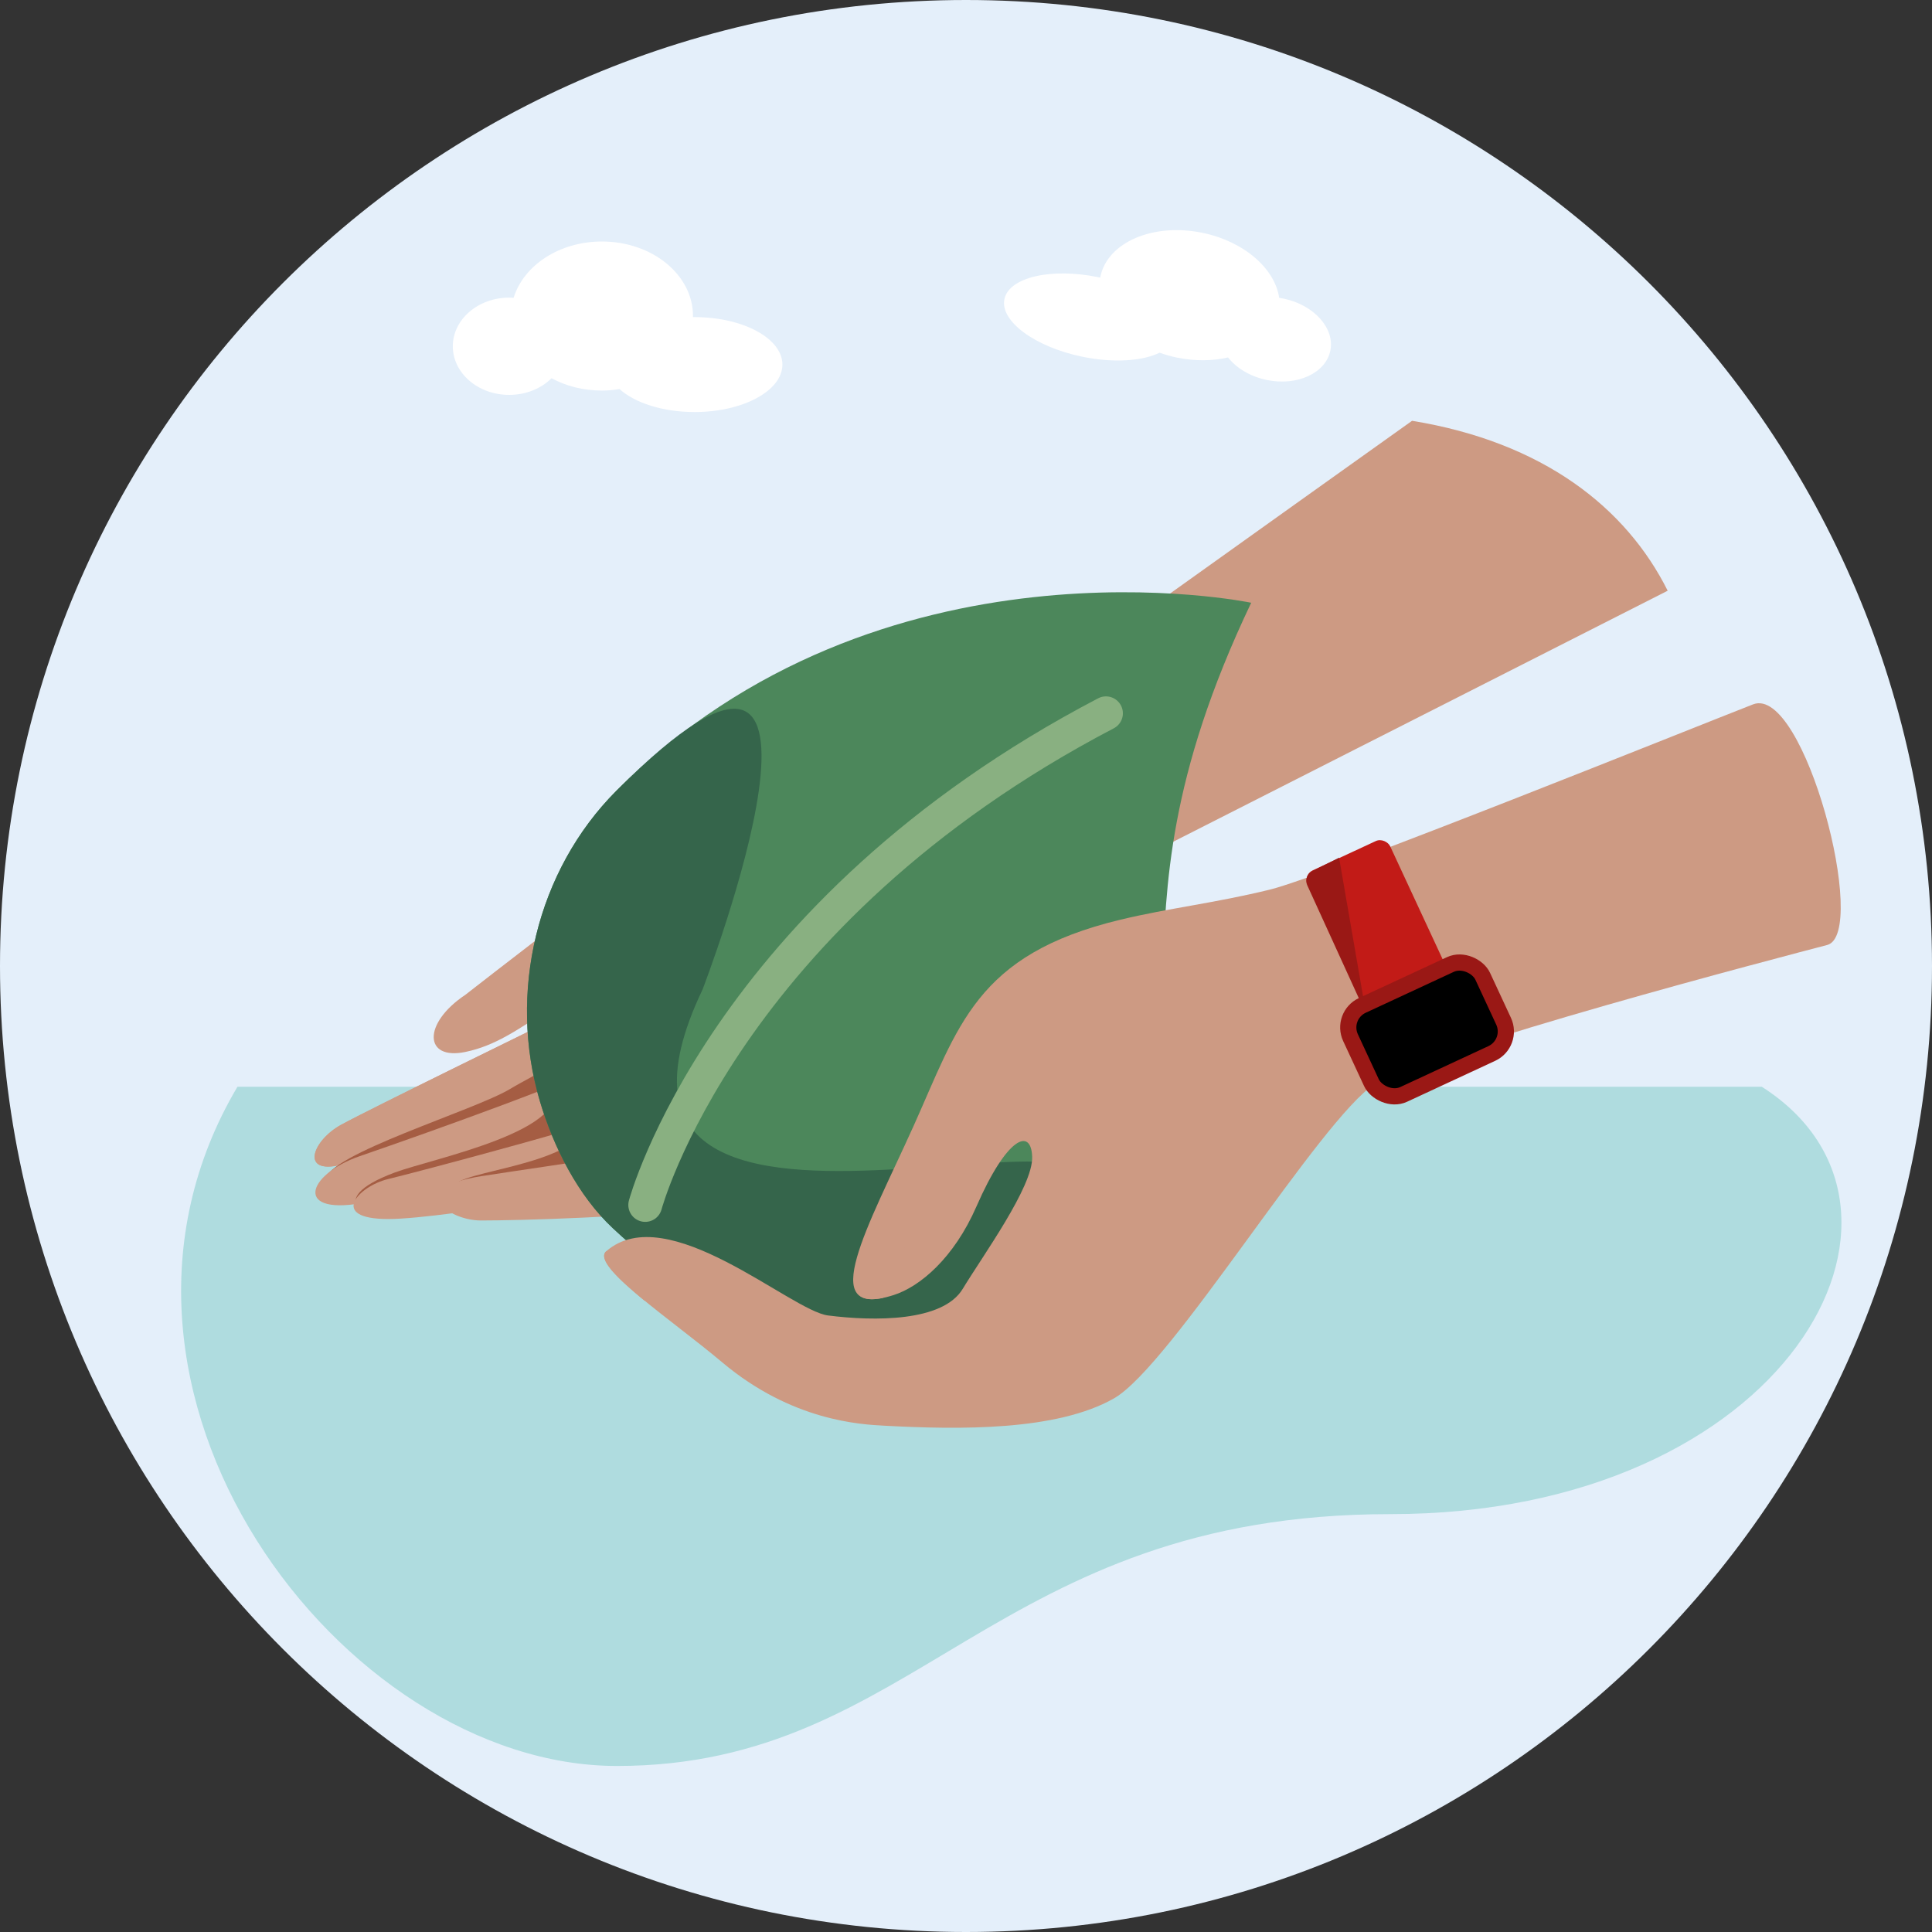<?xml version="1.0" encoding="UTF-8"?>
<svg width="128px" height="128px" viewBox="0 0 128 128" version="1.1" xmlns="http://www.w3.org/2000/svg" xmlns:xlink="http://www.w3.org/1999/xlink">
    <rect x="0" y="0" width="128" height="128" fill="#333333" stroke="none"/>
    <title>01_Basics_Icons_Illustrations/06_illustrations_128x128/Other/x91-green_sustainable</title>
    <g id="01_Basics_Icons_Illustrations/06_illustrations_128x128/Other/x91-green_sustainable" stroke="none" stroke-width="1" fill="none" fill-rule="evenodd">
        <g id="128x128_x91-green_sustain">
            <path d="M128,64 C128,28.654 99.346,0 64,0 C28.654,0 0,28.654 0,64 C0,99.346 28.654,128 64,128 C99.346,128 128,99.346 128,64 Z" id="Path" fill="#E4EFFA" fill-rule="nonzero"></path>
            <path d="M46.03,21.01 C46.03,21.01 45.954,21.01 45.912,21.01 C45.912,20.988 45.912,20.965 45.912,20.932 C45.912,18.207 43.212,16 39.877,16 C37.05,16 34.689,17.589 34.029,19.73 C33.927,19.73 33.834,19.719 33.733,19.719 C31.676,19.719 30,21.164 30,22.941 C30,24.717 31.667,26.163 33.733,26.163 C34.858,26.163 35.865,25.732 36.542,25.059 C37.499,25.578 38.641,25.876 39.877,25.876 C40.275,25.876 40.664,25.843 41.045,25.776 C42.061,26.692 43.906,27.299 46.022,27.299 C49.229,27.299 51.836,25.887 51.836,24.154 C51.836,22.422 49.229,21.01 46.022,21.01 L46.03,21.01 Z" id="Path" fill="#FFFFFF" fill-rule="nonzero"></path>
            <path d="M72.775,18.368 C72.775,18.368 72.849,18.383 72.891,18.392 C72.895,18.373 72.898,18.355 72.904,18.327 C73.377,16.047 76.403,14.749 79.668,15.425 C82.436,15.999 84.473,17.808 84.748,19.732 C84.848,19.753 84.941,19.762 85.04,19.783 C87.054,20.2 88.445,21.75 88.137,23.236 C87.829,24.722 85.945,25.593 83.923,25.174 C82.821,24.945 81.909,24.381 81.363,23.681 C80.337,23.92 79.166,23.938 77.956,23.687 C77.567,23.606 77.191,23.5 76.83,23.367 C75.677,23.927 73.765,24.06 71.693,23.631 C68.552,22.98 66.244,21.27 66.544,19.82 C66.845,18.371 69.642,17.718 72.783,18.369 L72.775,18.368 Z" id="Path" fill="#FFFFFF" fill-rule="nonzero"></path>
            <path d="M40.878,117 C22.647,117 3.821,92.11 15.732,72 L116.721,72 C129.427,80.08 118.409,100.315 92.11,100.315 C65.812,100.315 60.761,117 40.878,117 Z" id="Path" fill="#AFDCDF" fill-rule="nonzero"></path>
            <path d="M45.492,60.426 C43.379,62.381 38.812,66.462 37.45,67.143 C35.747,67.994 24.489,73.482 22.597,74.522 C20.704,75.563 19.853,77.834 22.597,77.171 C25.34,76.509 39.437,71.211 40.856,70.454 C41.991,69.849 49.655,63.958 53.344,61.088 L45.492,60.426 Z" id="Path" fill="#CD9A83" fill-rule="nonzero"></path>
            <path d="M45.492,60.426 C43.379,62.381 38.812,66.462 37.45,67.143 C35.747,67.994 24.489,73.482 22.597,74.522 C20.704,75.563 19.853,77.834 22.597,77.171 C25.34,76.509 39.437,71.211 40.856,70.454 C41.991,69.849 49.655,63.958 53.344,61.088 L45.492,60.426 Z" id="Path" fill="#CD9A83" fill-rule="nonzero"></path>
            <path d="M21.537,78.203 C21.655,76.481 31.422,73.58 33.801,72.143 C35.574,71.072 37.754,70.364 38.381,67.696 L45.469,70.364 L25.812,77.312 L21.537,78.203 Z" id="Path" fill="#A55D43" fill-rule="nonzero"></path>
            <path d="M23.827,76.601 C20.266,77.827 19.381,80.67 24.395,79.629 C28.406,78.796 39.185,75.561 44.073,74.047 L61.008,63.072 L57.886,57.68 L51.358,61.369 C48.488,63.829 42.313,69.033 40.572,70.168 C38.832,71.303 28.683,74.93 23.827,76.601 Z" id="Path" fill="#CD9A83" fill-rule="nonzero"></path>
            <path d="M36.617,71.719 C38.178,74.893 28.71,76.731 26.156,77.681 C23.603,78.631 23.357,79.445 23.654,79.92 C23.891,80.3 37.867,76.54 44.815,74.699 C45.946,68.658 45.206,66.818 36.617,71.719 Z" id="Path" fill="#A55D43" fill-rule="nonzero"></path>
            <path d="M56.844,61.086 C54.637,63.01 44.791,72.326 43.505,73.007 C41.896,73.858 27.705,77.642 25.718,78.115 C23.731,78.588 21.744,80.764 25.718,80.764 C29.692,80.764 43.788,78.115 45.018,78.115 C46.002,78.115 53.312,71.808 56.844,68.655 L56.844,61.086 Z" id="Path" fill="#CD9A83" fill-rule="nonzero"></path>
            <path d="M30.5,78.235 C32.469,77.315 39.586,76.805 39.234,73.395 C38.882,69.985 49.794,72.562 49.21,76.613 L32.05,80.22 C30.964,80.116 27.816,79.489 30.5,78.235 Z" id="Path" fill="#A55D43" fill-rule="nonzero"></path>
            <path d="M36.693,66.667 C39.153,65.059 44.546,62.328 45.776,61.855 C46.619,61.53 50.454,63.514 56.403,61.855 C57.199,60.772 57.931,59.767 58.548,58.91 L68.198,55.41 L69.89,59.747 L110.488,39.137 C107.744,33.65 102.257,29.298 93.553,27.879 C85.322,33.745 68.406,45.817 66.589,47.179 C64.319,48.882 60.724,49.639 58.548,49.639 C56.372,49.639 53.723,49.355 49.371,52.099 C45.889,54.294 35.558,62.222 30.828,65.911 C27.989,67.804 28.084,70.263 30.828,69.695 C32.793,69.288 34.233,68.276 36.693,66.667 Z" id="Path" fill="#CD9A83" fill-rule="nonzero"></path>
            <path d="M65.359,57.397 L67.252,61.087 L69.89,59.747 L68.198,55.41 L58.548,58.91 C57.931,59.767 57.199,60.772 56.403,61.855 C59.128,61.094 62.178,59.745 65.359,57.397 Z" id="Path" fill="#CD9A83" fill-rule="nonzero"></path>
            <path d="M67.252,61.087 L65.359,57.397 C62.178,59.745 59.128,61.094 56.403,61.855 C52.477,67.189 47.366,74.909 46.17,75.412 C44.373,76.169 36.947,77.136 31.868,77.927 C26.948,78.693 29.598,80.86 31.868,80.86 C34.139,80.86 42.465,80.67 47.573,79.913 C52.682,79.157 57.034,73.291 61.197,68.655 C65.36,64.019 65.359,62.695 69.89,59.747 L67.252,61.087 Z" id="Path" fill="#CD9A83" fill-rule="nonzero"></path>
            <path d="M70.825,87.088 C65.567,87.165 63.48,86.77 62.069,85.588 C60.66,84.406 52.763,75.281 53.383,74.435 C54.003,73.589 55.709,73.454 59.134,76.365 C62.559,79.276 62.227,79.905 63.564,80.484 C64.901,81.063 73.967,81.601 75.065,81.787 C76.162,81.972 71.956,87.085 71.956,87.085 L70.823,87.088 L70.825,87.088 Z" id="Path" fill="#CD9A83" fill-rule="nonzero"></path>
            <path d="M70.825,87.088 C65.567,87.165 63.48,86.77 62.069,85.588 C60.66,84.406 52.763,75.281 53.383,74.435 C54.003,73.589 55.709,73.454 59.134,76.365 C62.559,79.276 62.227,79.905 63.564,80.484 C64.901,81.063 73.967,81.601 75.065,81.787 C76.162,81.972 71.956,87.085 71.956,87.085 L70.823,87.088 L70.825,87.088 Z" id="Path" fill="#CD9A83" fill-rule="nonzero"></path>
            <path d="M65.646,89.775 C60.407,89.32 58.37,88.717 57.088,87.398 C55.805,86.08 48.871,76.204 49.573,75.425 C50.274,74.647 51.986,74.684 55.099,77.926 C58.213,81.168 57.819,81.76 59.09,82.472 C60.361,83.183 69.326,84.634 70.4,84.929 C71.473,85.225 66.771,89.886 66.771,89.886 L65.644,89.775 L65.646,89.775 Z" id="Path" fill="#CD9A83" fill-rule="nonzero"></path>
            <path d="M65.646,89.775 C60.407,89.32 58.37,88.717 57.088,87.398 C55.805,86.08 48.871,76.204 49.573,75.425 C50.274,74.647 51.986,74.684 55.099,77.926 C58.213,81.168 57.819,81.76 59.09,82.472 C60.361,83.183 69.326,84.634 70.4,84.929 C71.473,85.225 66.771,89.886 66.771,89.886 L65.644,89.775 L65.646,89.775 Z" id="Path" fill="#CD9A83" fill-rule="nonzero"></path>
            <path d="M61.285,92.323 C56.045,91.873 54.009,91.273 52.724,89.955 C51.44,88.637 44.497,78.768 45.199,77.989 C45.9,77.209 48.312,77.162 51.428,80.402 C54.544,83.641 54.724,85.028 55.996,85.737 C57.268,86.445 64.96,87.179 66.035,87.475 C67.109,87.768 62.41,92.435 62.41,92.435 L61.284,92.325 L61.285,92.323 Z" id="Path" fill="#CD9A83" fill-rule="nonzero"></path>
            <path d="M61.285,92.323 C56.045,91.873 54.009,91.273 52.724,89.955 C51.44,88.637 44.497,78.768 45.199,77.989 C45.9,77.209 48.312,77.162 51.428,80.402 C54.544,83.641 54.724,85.028 55.996,85.737 C57.268,86.445 64.96,87.179 66.035,87.475 C67.109,87.768 62.41,92.435 62.41,92.435 L61.284,92.325 L61.285,92.323 Z" id="Path" fill="#CD9A83" fill-rule="nonzero"></path>
            <g id="Group" transform="translate(34.914, 39.238)">
                <path d="M10.568,45.982 C12.334,47.085 14.238,47.937 16.371,48.422 C20.127,49.275 24.11,49.084 27.748,47.797 C30.688,46.757 33.363,45.001 35.486,42.685 C47.502,29.502 36.928,23.887 47.981,0.696 C47.981,0.696 23.47,-4.431 5.928,13.146 C0.631,18.455 -1.284,26.55 0.866,33.757 C1.765,36.771 3.385,39.987 5.692,42.138 C7.245,43.587 8.841,44.904 10.568,45.983 L10.568,45.982 Z" id="Path" fill="#4C875B" fill-rule="nonzero"></path>
                <path d="M10.568,45.981 C12.334,47.085 14.238,47.936 16.371,48.421 C20.127,49.275 24.11,49.084 27.748,47.796 C30.688,46.756 33.363,45.001 35.486,42.685 C47.502,29.502 0.58,49.504 11.635,26.313 C11.635,26.313 23.471,-4.431 5.928,13.146 C0.631,18.454 -1.284,26.549 0.866,33.757 C1.765,36.771 3.385,39.986 5.692,42.138 C7.245,43.586 8.841,44.904 10.568,45.983 L10.568,45.981 Z" id="Path" fill="#35654B" fill-rule="nonzero"></path>
                <path d="M7.834,40.594 C7.834,40.594 13.003,21.278 38.359,8.02" id="Path" stroke="#89B081" stroke-width="2.241" stroke-linecap="round" stroke-linejoin="round"></path>
            </g>
            <path d="M60.469,74.73 C63.508,67.99 64.615,63.24 74.241,60.93 C77.454,60.159 80.485,59.833 84.131,58.939 C87.778,58.046 112.748,47.985 116.145,46.666 C119.541,45.347 123.852,61.877 121.052,62.609 C118.254,63.341 94.734,69.472 91.101,71.803 C87.468,74.133 77.599,90.491 73.798,92.65 C69.998,94.81 63.572,94.724 58.6,94.457 C57.023,94.373 52.471,94.151 47.843,90.254 C44.505,87.443 39.083,83.837 40.167,82.896 C44.207,79.386 52.382,86.838 54.858,87.153 C57.936,87.544 62.461,87.577 63.782,85.392 C65.102,83.207 68.448,78.614 68.384,76.646 C68.322,74.7 66.726,75.278 64.689,79.94 C63.199,83.347 60.962,85.241 59.204,85.802 C53.939,87.479 57.572,81.153 60.467,74.729 L60.469,74.73 Z" id="Path" fill="#CD9A83" fill-rule="nonzero"></path>
            <path d="M57.602,81.906 C57.959,81.471 58.328,81.204 58.648,81.347 C59.487,81.717 60.49,82.582 59.779,84.29 C59.456,85.064 58.944,85.618 58.481,85.994 C56.067,86.496 56.376,84.706 57.602,81.906 Z" id="Path" fill="#CD9A83" fill-rule="nonzero"></path>
            <path d="M42.745,86.126 C42.736,86.147 42.719,86.16 42.707,86.178 C40.873,84.676 39.585,83.405 40.165,82.901 C41.265,83.275 43.107,85.271 42.745,86.126 Z" id="Path" fill="#CD9A83" fill-rule="nonzero"></path>
            <rect id="Rectangle" fill="#C21B17" fill-rule="nonzero" transform="translate(91.254, 61.411) rotate(-24.912) translate(-91.254, -61.411)" x="88.233" y="56.208" width="6.041" height="10.406" rx="0.715"></rect>
            <path d="M86.94,57.713 L88.718,56.824 L90.514,67.205 L86.609,58.65 C86.449,58.3 86.595,57.886 86.94,57.713 Z" id="Path" fill="#9A1815" fill-rule="nonzero"></path>
            <rect id="Rectangle" stroke="#9A1815" stroke-width="1.073" fill="#000000" fill-rule="nonzero" transform="translate(94.546, 68.203) rotate(-24.912) translate(-94.546, -68.203)" x="89.718" y="64.952" width="9.656" height="6.502" rx="1.609"></rect>
        </g>
    </g>
</svg>